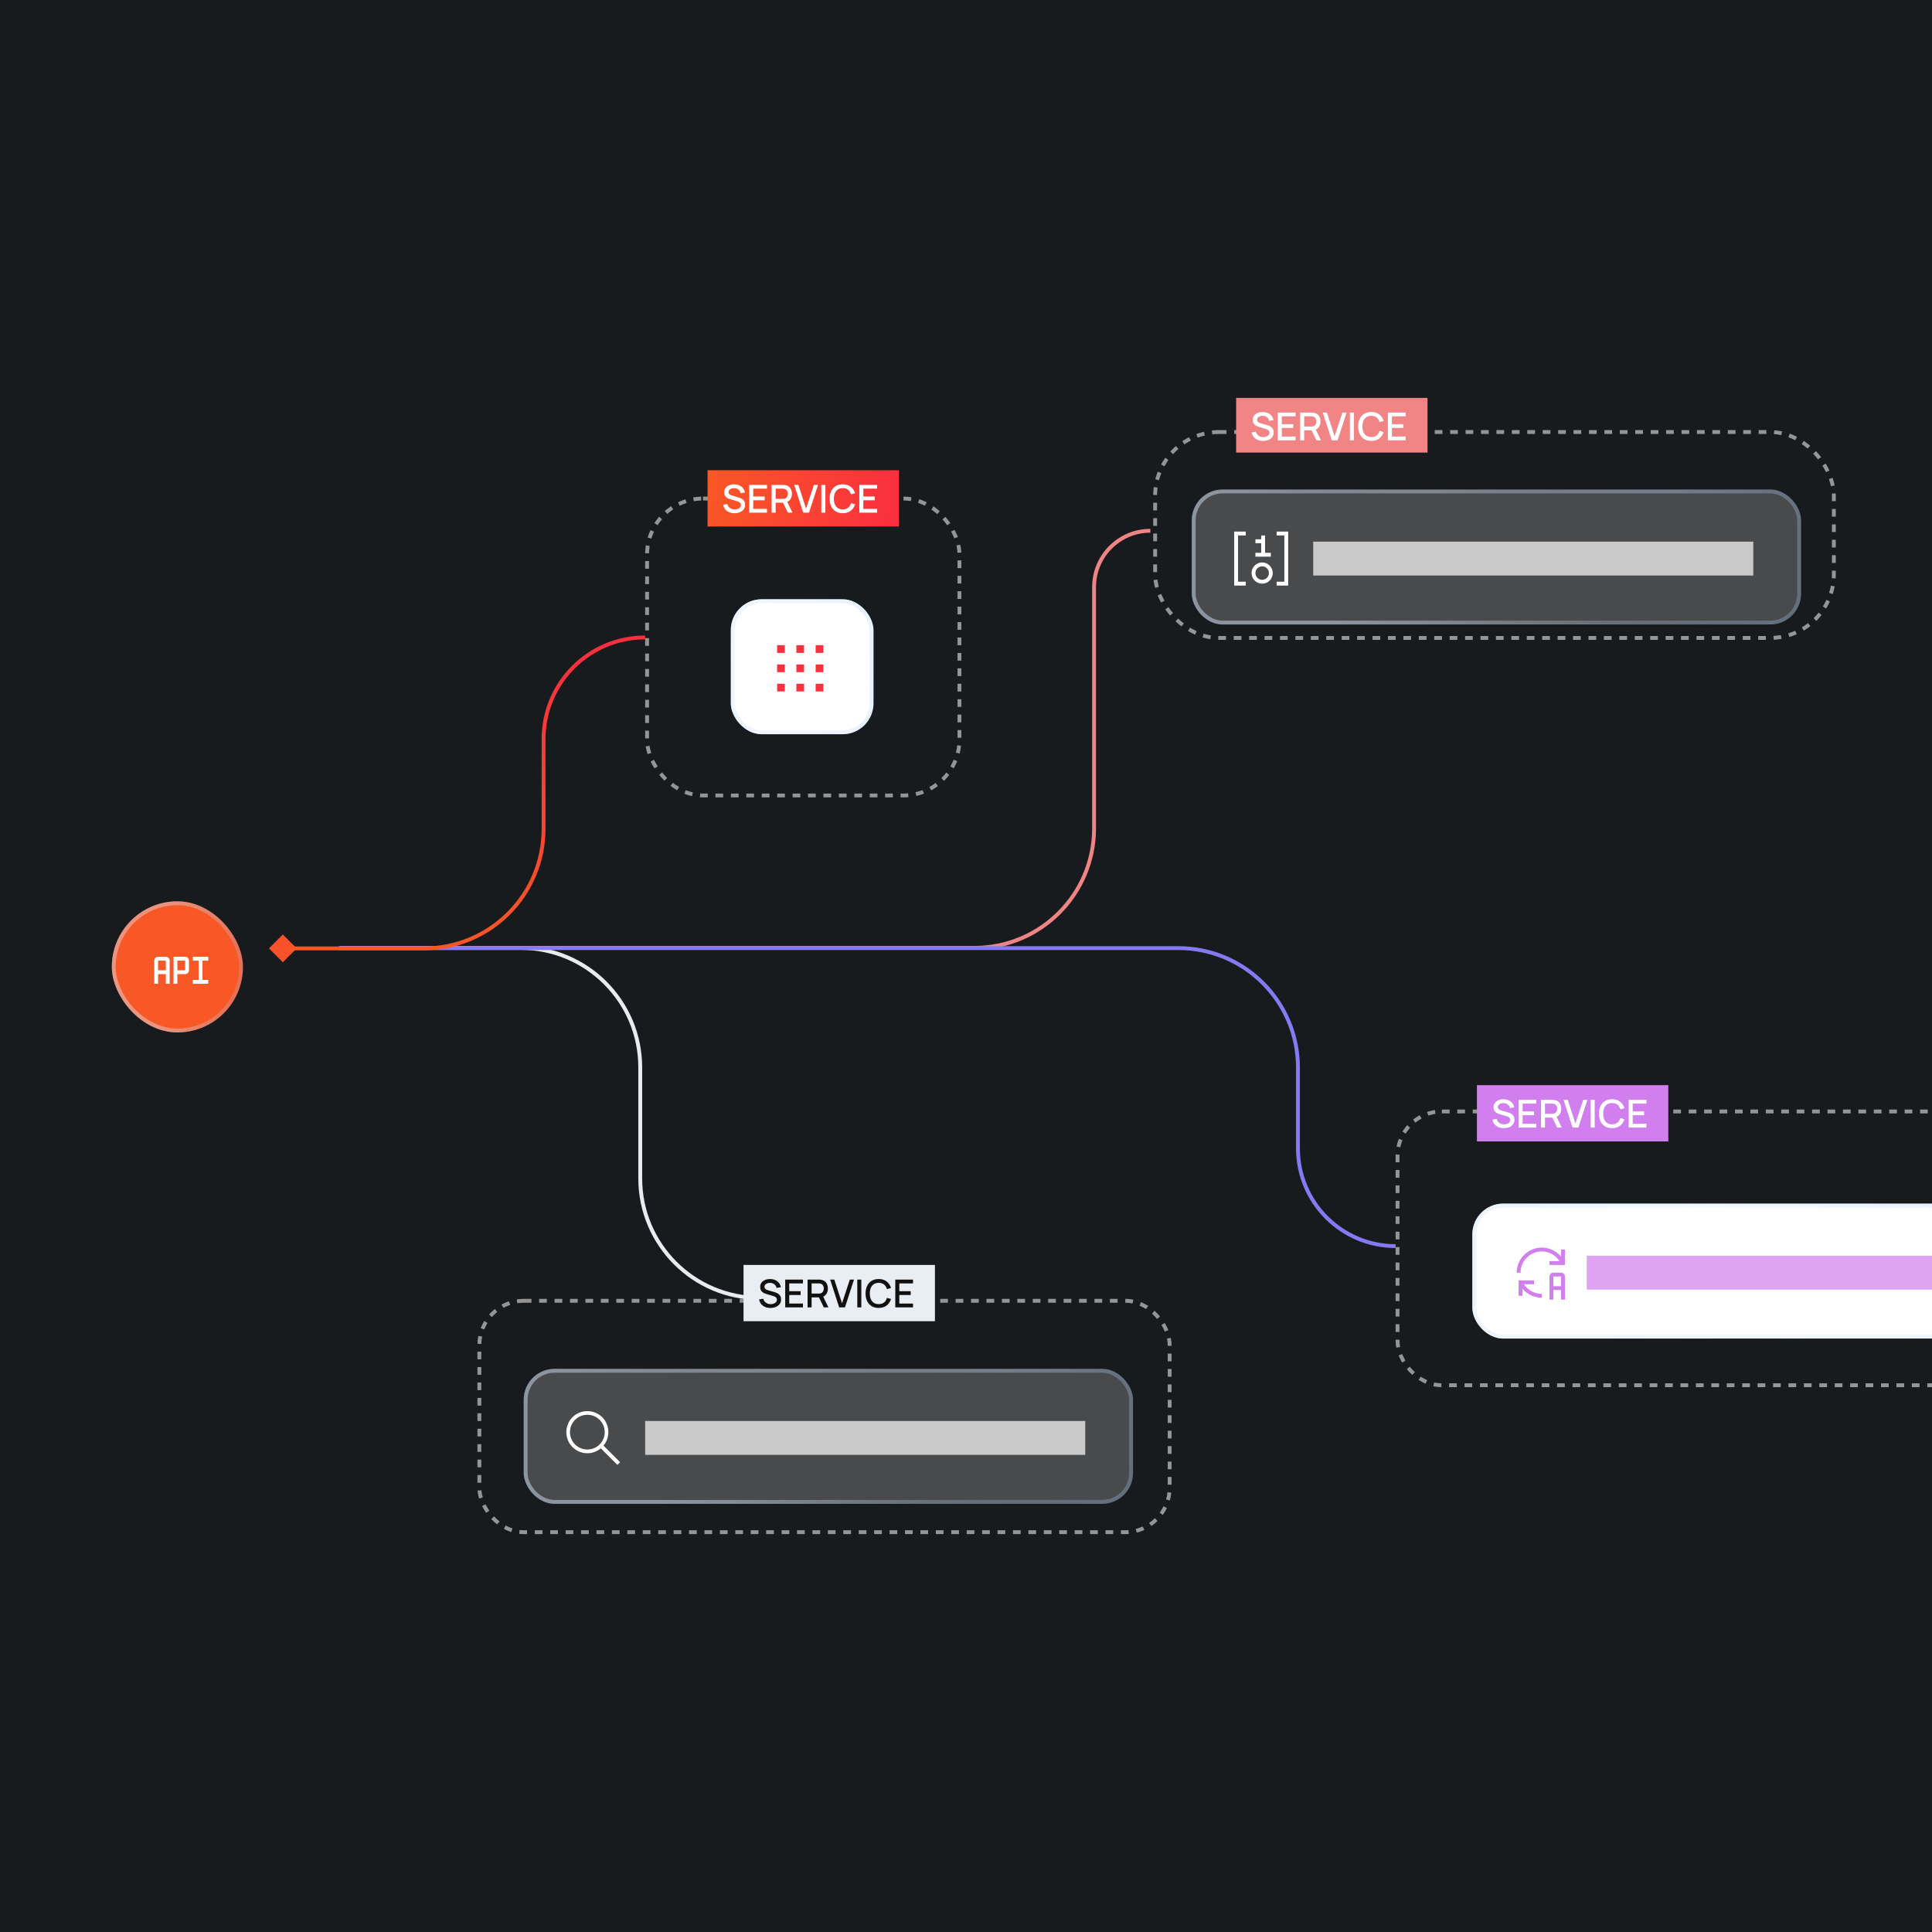 <?xml version="1.0" encoding="UTF-8"?>
<svg xmlns="http://www.w3.org/2000/svg" width="501" height="501" viewBox="0 0 501 501" fill="none">
  <g clip-path="url(#clip0_2996_53636)">
    <rect width="501" height="501" fill="#181B1D"></rect>
    <g clip-path="url(#clip1_2996_53636)">
      <g clip-path="url(#clip2_2996_53636)">
        <g filter="url(#filter0_dd_2996_53636)">
          <rect x="189.512" y="150.234" width="37" height="35" rx="8" fill="white"></rect>
          <path fill-rule="evenodd" clip-rule="evenodd" d="M211.512 172.148H213.512V174.148H211.512V172.148ZM206.512 172.148H208.512V174.148H206.512V172.148ZM201.512 172.148H203.512V174.148H201.512V172.148ZM211.512 167.148H213.512V169.148H211.512V167.148ZM206.512 167.148H208.512V169.148H206.512V167.148ZM201.512 167.148H203.512V169.148H201.512V167.148ZM211.512 162.148H213.512V164.148H211.512V162.148ZM206.512 162.148H208.512V164.148H206.512V162.148ZM201.512 162.148H203.512V164.148H201.512V162.148Z" fill="#FB313E"></path>
          <rect x="190.012" y="150.734" width="36" height="34" rx="7.5" stroke="url(#paint0_radial_2996_53636)"></rect>
          <rect x="190.012" y="150.734" width="36" height="34" rx="7.5" stroke="url(#paint1_linear_2996_53636)"></rect>
        </g>
      </g>
      <rect x="167.8" y="129.279" width="81" height="77" rx="14.5" stroke="#959595" stroke-dasharray="2 2"></rect>
      <rect x="183.483" y="121.939" width="49.633" height="14.589" fill="url(#paint2_linear_2996_53636)"></rect>
      <path d="M190.466 133.089C189.95 133.089 189.483 133.001 189.066 132.824C188.653 132.644 188.311 132.389 188.041 132.059C187.775 131.726 187.601 131.331 187.521 130.874L188.611 130.709C188.721 131.149 188.951 131.493 189.301 131.739C189.651 131.983 190.06 132.104 190.526 132.104C190.816 132.104 191.083 132.059 191.326 131.969C191.57 131.876 191.765 131.744 191.911 131.574C192.061 131.401 192.136 131.194 192.136 130.954C192.136 130.824 192.113 130.709 192.066 130.609C192.023 130.509 191.961 130.423 191.881 130.349C191.805 130.273 191.71 130.208 191.596 130.154C191.486 130.098 191.365 130.049 191.231 130.009L189.386 129.464C189.206 129.411 189.023 129.343 188.836 129.259C188.65 129.173 188.478 129.061 188.321 128.924C188.168 128.784 188.043 128.613 187.946 128.409C187.85 128.203 187.801 127.953 187.801 127.659C187.801 127.216 187.915 126.841 188.141 126.534C188.371 126.224 188.681 125.991 189.071 125.834C189.461 125.674 189.898 125.594 190.381 125.594C190.868 125.601 191.303 125.688 191.686 125.854C192.073 126.021 192.393 126.261 192.646 126.574C192.903 126.884 193.08 127.261 193.176 127.704L192.056 127.894C192.006 127.624 191.9 127.393 191.736 127.199C191.573 127.003 191.373 126.853 191.136 126.749C190.9 126.643 190.643 126.588 190.366 126.584C190.1 126.578 189.855 126.618 189.631 126.704C189.411 126.791 189.235 126.913 189.101 127.069C188.971 127.226 188.906 127.406 188.906 127.609C188.906 127.809 188.965 127.971 189.081 128.094C189.198 128.218 189.341 128.316 189.511 128.389C189.685 128.459 189.856 128.518 190.026 128.564L191.356 128.939C191.523 128.986 191.711 129.049 191.921 129.129C192.135 129.206 192.34 129.314 192.536 129.454C192.736 129.594 192.901 129.781 193.031 130.014C193.161 130.244 193.226 130.534 193.226 130.884C193.226 131.248 193.153 131.568 193.006 131.844C192.86 132.118 192.658 132.348 192.401 132.534C192.148 132.718 191.855 132.856 191.521 132.949C191.188 133.043 190.836 133.089 190.466 133.089ZM194.292 132.939V125.739H198.892V126.724H195.337V128.744H198.292V129.729H195.337V131.954H198.892V132.939H194.292ZM200.093 132.939V125.739H203.003C203.073 125.739 203.159 125.743 203.263 125.749C203.366 125.753 203.464 125.763 203.558 125.779C203.958 125.843 204.291 125.979 204.558 126.189C204.828 126.399 205.029 126.664 205.163 126.984C205.296 127.304 205.363 127.658 205.363 128.044C205.363 128.618 205.216 129.113 204.923 129.529C204.629 129.943 204.189 130.201 203.603 130.304L203.178 130.354H201.138V132.939H200.093ZM204.303 132.939L202.883 130.009L203.938 129.739L205.498 132.939H204.303ZM201.138 129.364H202.963C203.029 129.364 203.103 129.361 203.183 129.354C203.266 129.348 203.344 129.336 203.418 129.319C203.631 129.269 203.803 129.178 203.933 129.044C204.063 128.908 204.156 128.751 204.213 128.574C204.269 128.398 204.298 128.221 204.298 128.044C204.298 127.868 204.269 127.693 204.213 127.519C204.156 127.343 204.063 127.188 203.933 127.054C203.803 126.918 203.631 126.824 203.418 126.774C203.344 126.754 203.266 126.741 203.183 126.734C203.103 126.728 203.029 126.724 202.963 126.724H201.138V129.364ZM208.286 132.939L205.946 125.739H207.031L209.026 131.884L211.046 125.739H212.131L209.791 132.939H208.286ZM212.986 132.939V125.739H214.031V132.939H212.986ZM218.537 133.089C217.817 133.089 217.204 132.933 216.697 132.619C216.19 132.303 215.802 131.863 215.532 131.299C215.265 130.736 215.132 130.083 215.132 129.339C215.132 128.596 215.265 127.943 215.532 127.379C215.802 126.816 216.19 126.378 216.697 126.064C217.204 125.748 217.817 125.589 218.537 125.589C219.367 125.589 220.054 125.799 220.597 126.219C221.144 126.639 221.524 127.204 221.737 127.914L220.677 128.199C220.537 127.696 220.287 127.301 219.927 127.014C219.57 126.728 219.107 126.584 218.537 126.584C218.027 126.584 217.602 126.699 217.262 126.929C216.922 127.159 216.665 127.481 216.492 127.894C216.322 128.308 216.237 128.789 216.237 129.339C216.234 129.889 216.317 130.371 216.487 130.784C216.66 131.198 216.917 131.519 217.257 131.749C217.6 131.979 218.027 132.094 218.537 132.094C219.107 132.094 219.57 131.951 219.927 131.664C220.287 131.374 220.537 130.979 220.677 130.479L221.737 130.764C221.524 131.474 221.144 132.039 220.597 132.459C220.054 132.879 219.367 133.089 218.537 133.089ZM222.837 132.939V125.739H227.437V126.724H223.882V128.744H226.837V129.729H223.882V131.954H227.437V132.939H222.837Z" fill="white"></path>
    </g>
    <g clip-path="url(#clip3_2996_53636)">
      <g filter="url(#filter1_dd_2996_53636)">
        <rect x="309.048" y="121.779" width="158" height="35" rx="8" fill="white" fill-opacity="0.21"></rect>
        <path fill-rule="evenodd" clip-rule="evenodd" d="M328.048 138.193V133.693H327.048V134.693H325.548V135.693H327.048V138.193H325.548V139.193H329.548V138.193H328.048ZM327.298 141.693C328.264 141.693 329.048 142.477 329.048 143.443C329.048 144.41 328.264 145.193 327.298 145.193C326.331 145.193 325.548 144.41 325.548 143.443C325.548 142.477 326.331 141.693 327.298 141.693ZM327.298 140.693C325.779 140.693 324.548 141.925 324.548 143.443C324.548 144.962 325.779 146.193 327.298 146.193C328.817 146.193 330.048 144.962 330.048 143.443C330.048 141.925 328.817 140.693 327.298 140.693ZM323.048 146.693H320.048V132.693H323.048V133.693H321.048V145.693H323.048V146.693ZM334.048 146.693H331.048V145.693H333.048V133.693H331.048V132.693H334.048V146.693Z" fill="white"></path>
        <rect opacity="0.7" x="340.539" y="135.297" width="114.12" height="8.792" fill="white"></rect>
        <rect x="309.548" y="122.279" width="157" height="34" rx="7.5" stroke="url(#paint3_radial_2996_53636)"></rect>
        <rect x="309.548" y="122.279" width="157" height="34" rx="7.5" stroke="url(#paint4_linear_2996_53636)"></rect>
      </g>
    </g>
    <rect x="299.548" y="112.033" width="176" height="53.395" rx="16.5" stroke="#959595" stroke-dasharray="2 2"></rect>
    <rect x="320.548" y="103.184" width="49.633" height="14.171" fill="#F18585"></rect>
    <path d="M327.531 114.334C327.014 114.334 326.547 114.245 326.131 114.069C325.717 113.889 325.376 113.634 325.106 113.304C324.839 112.97 324.666 112.575 324.586 112.119L325.676 111.954C325.786 112.394 326.016 112.737 326.366 112.984C326.716 113.227 327.124 113.349 327.591 113.349C327.881 113.349 328.147 113.304 328.391 113.214C328.634 113.12 328.829 112.989 328.976 112.819C329.126 112.645 329.201 112.439 329.201 112.199C329.201 112.069 329.177 111.954 329.131 111.854C329.087 111.754 329.026 111.667 328.946 111.594C328.869 111.517 328.774 111.452 328.661 111.399C328.551 111.342 328.429 111.294 328.296 111.254L326.451 110.709C326.271 110.655 326.087 110.587 325.901 110.504C325.714 110.417 325.542 110.305 325.386 110.169C325.232 110.029 325.107 109.857 325.011 109.654C324.914 109.447 324.866 109.197 324.866 108.904C324.866 108.46 324.979 108.085 325.206 107.779C325.436 107.469 325.746 107.235 326.136 107.079C326.526 106.919 326.962 106.839 327.446 106.839C327.932 106.845 328.367 106.932 328.751 107.099C329.137 107.265 329.457 107.505 329.711 107.819C329.967 108.129 330.144 108.505 330.241 108.949L329.121 109.139C329.071 108.869 328.964 108.637 328.801 108.444C328.637 108.247 328.437 108.097 328.201 107.994C327.964 107.887 327.707 107.832 327.431 107.829C327.164 107.822 326.919 107.862 326.696 107.949C326.476 108.035 326.299 108.157 326.166 108.314C326.036 108.47 325.971 108.65 325.971 108.854C325.971 109.054 326.029 109.215 326.146 109.339C326.262 109.462 326.406 109.56 326.576 109.634C326.749 109.704 326.921 109.762 327.091 109.809L328.421 110.184C328.587 110.23 328.776 110.294 328.986 110.374C329.199 110.45 329.404 110.559 329.601 110.699C329.801 110.839 329.966 111.025 330.096 111.259C330.226 111.489 330.291 111.779 330.291 112.129C330.291 112.492 330.217 112.812 330.071 113.089C329.924 113.362 329.722 113.592 329.466 113.779C329.212 113.962 328.919 114.1 328.586 114.194C328.252 114.287 327.901 114.334 327.531 114.334ZM331.356 114.184V106.984H335.956V107.969H332.401V109.989H335.356V110.974H332.401V113.199H335.956V114.184H331.356ZM337.157 114.184V106.984H340.067C340.137 106.984 340.224 106.987 340.327 106.994C340.43 106.997 340.529 107.007 340.622 107.024C341.022 107.087 341.355 107.224 341.622 107.434C341.892 107.644 342.094 107.909 342.227 108.229C342.36 108.549 342.427 108.902 342.427 109.289C342.427 109.862 342.28 110.357 341.987 110.774C341.694 111.187 341.254 111.445 340.667 111.549L340.242 111.599H338.202V114.184H337.157ZM341.367 114.184L339.947 111.254L341.002 110.984L342.562 114.184H341.367ZM338.202 110.609H340.027C340.094 110.609 340.167 110.605 340.247 110.599C340.33 110.592 340.409 110.58 340.482 110.564C340.695 110.514 340.867 110.422 340.997 110.289C341.127 110.152 341.22 109.995 341.277 109.819C341.334 109.642 341.362 109.465 341.362 109.289C341.362 109.112 341.334 108.937 341.277 108.764C341.22 108.587 341.127 108.432 340.997 108.299C340.867 108.162 340.695 108.069 340.482 108.019C340.409 107.999 340.33 107.985 340.247 107.979C340.167 107.972 340.094 107.969 340.027 107.969H338.202V110.609ZM345.351 114.184L343.011 106.984H344.096L346.091 113.129L348.111 106.984H349.196L346.856 114.184H345.351ZM350.05 114.184V106.984H351.095V114.184H350.05ZM355.601 114.334C354.881 114.334 354.268 114.177 353.761 113.864C353.255 113.547 352.866 113.107 352.596 112.544C352.33 111.98 352.196 111.327 352.196 110.584C352.196 109.84 352.33 109.187 352.596 108.624C352.866 108.06 353.255 107.622 353.761 107.309C354.268 106.992 354.881 106.834 355.601 106.834C356.431 106.834 357.118 107.044 357.661 107.464C358.208 107.884 358.588 108.449 358.801 109.159L357.741 109.444C357.601 108.94 357.351 108.545 356.991 108.259C356.635 107.972 356.171 107.829 355.601 107.829C355.091 107.829 354.666 107.944 354.326 108.174C353.986 108.404 353.73 108.725 353.556 109.139C353.386 109.552 353.301 110.034 353.301 110.584C353.298 111.134 353.381 111.615 353.551 112.029C353.725 112.442 353.981 112.764 354.321 112.994C354.665 113.224 355.091 113.339 355.601 113.339C356.171 113.339 356.635 113.195 356.991 112.909C357.351 112.619 357.601 112.224 357.741 111.724L358.801 112.009C358.588 112.719 358.208 113.284 357.661 113.704C357.118 114.124 356.431 114.334 355.601 114.334ZM359.901 114.184V106.984H364.501V107.969H360.946V109.989H363.901V110.974H360.946V113.199H364.501V114.184H359.901Z" fill="white"></path>
    <path opacity="0.99" d="M106.41 245.807L135.025 245.807C152.146 245.807 166.025 259.686 166.025 276.807L166.025 305.605C166.025 322.726 179.904 336.605 197.025 336.605L208.396 336.605" stroke="#E9EEF4"></path>
    <path opacity="0.99" d="M88.236 245.791C153.61 245.791 194.388 245.791 252.696 245.791C269.817 245.791 283.713 231.912 283.713 214.791L283.713 152.23C283.713 144.169 290.248 137.635 298.308 137.635V137.635" stroke="#F18585"></path>
    <g clip-path="url(#clip4_2996_53636)">
      <g filter="url(#filter2_dd_2996_53636)">
        <rect x="135.809" y="349.803" width="158" height="35" rx="8" fill="white" fill-opacity="0.21"></rect>
        <path fill-rule="evenodd" clip-rule="evenodd" d="M160.809 374.017L156.509 369.717C158.409 367.417 158.109 363.917 155.809 362.017C153.509 360.117 150.009 360.417 148.109 362.717C146.209 365.017 146.509 368.517 148.809 370.417C150.809 372.117 153.809 372.117 155.809 370.417L160.109 374.717L160.809 374.017ZM147.809 366.217C147.809 363.717 149.809 361.717 152.309 361.717C154.809 361.717 156.809 363.717 156.809 366.217C156.809 368.717 154.809 370.717 152.309 370.717C149.809 370.717 147.809 368.717 147.809 366.217Z" fill="white"></path>
        <rect opacity="0.7" x="167.3" y="363.32" width="114.12" height="8.792" fill="white"></rect>
        <rect x="136.309" y="350.303" width="157" height="34" rx="7.5" stroke="url(#paint5_radial_2996_53636)"></rect>
        <rect x="136.309" y="350.303" width="157" height="34" rx="7.5" stroke="url(#paint6_linear_2996_53636)"></rect>
      </g>
    </g>
    <rect x="124.309" y="337.316" width="179" height="60" rx="11.5" stroke="#959595" stroke-dasharray="2 2"></rect>
    <rect x="192.809" y="328.021" width="49.633" height="14.589" fill="#E9EEF4"></rect>
    <path d="M199.791 339.171C199.275 339.171 198.808 339.083 198.391 338.906C197.978 338.726 197.636 338.471 197.366 338.141C197.1 337.808 196.926 337.413 196.846 336.956L197.936 336.791C198.046 337.231 198.276 337.575 198.626 337.821C198.976 338.065 199.385 338.186 199.851 338.186C200.141 338.186 200.408 338.141 200.651 338.051C200.895 337.958 201.09 337.826 201.236 337.656C201.386 337.483 201.461 337.276 201.461 337.036C201.461 336.906 201.438 336.791 201.391 336.691C201.348 336.591 201.286 336.505 201.206 336.431C201.13 336.355 201.035 336.29 200.921 336.236C200.811 336.18 200.69 336.131 200.556 336.091L198.711 335.546C198.531 335.493 198.348 335.425 198.161 335.341C197.975 335.255 197.803 335.143 197.646 335.006C197.493 334.866 197.368 334.695 197.271 334.491C197.175 334.285 197.126 334.035 197.126 333.741C197.126 333.298 197.24 332.923 197.466 332.616C197.696 332.306 198.006 332.073 198.396 331.916C198.786 331.756 199.223 331.676 199.706 331.676C200.193 331.683 200.628 331.77 201.011 331.936C201.398 332.103 201.718 332.343 201.971 332.656C202.228 332.966 202.405 333.343 202.501 333.786L201.381 333.976C201.331 333.706 201.225 333.475 201.061 333.281C200.898 333.085 200.698 332.935 200.461 332.831C200.225 332.725 199.968 332.67 199.691 332.666C199.425 332.66 199.18 332.7 198.956 332.786C198.736 332.873 198.56 332.995 198.426 333.151C198.296 333.308 198.231 333.488 198.231 333.691C198.231 333.891 198.29 334.053 198.406 334.176C198.523 334.3 198.666 334.398 198.836 334.471C199.01 334.541 199.181 334.6 199.351 334.646L200.681 335.021C200.848 335.068 201.036 335.131 201.246 335.211C201.46 335.288 201.665 335.396 201.861 335.536C202.061 335.676 202.226 335.863 202.356 336.096C202.486 336.326 202.551 336.616 202.551 336.966C202.551 337.33 202.478 337.65 202.331 337.926C202.185 338.2 201.983 338.43 201.726 338.616C201.473 338.8 201.18 338.938 200.846 339.031C200.513 339.125 200.161 339.171 199.791 339.171ZM203.617 339.021V331.821H208.217V332.806H204.662V334.826H207.617V335.811H204.662V338.036H208.217V339.021H203.617ZM209.418 339.021V331.821H212.328C212.398 331.821 212.484 331.825 212.588 331.831C212.691 331.835 212.789 331.845 212.883 331.861C213.283 331.925 213.616 332.061 213.883 332.271C214.153 332.481 214.354 332.746 214.488 333.066C214.621 333.386 214.688 333.74 214.688 334.126C214.688 334.7 214.541 335.195 214.248 335.611C213.954 336.025 213.514 336.283 212.928 336.386L212.503 336.436H210.463V339.021H209.418ZM213.628 339.021L212.208 336.091L213.263 335.821L214.823 339.021H213.628ZM210.463 335.446H212.288C212.354 335.446 212.428 335.443 212.508 335.436C212.591 335.43 212.669 335.418 212.743 335.401C212.956 335.351 213.128 335.26 213.258 335.126C213.388 334.99 213.481 334.833 213.538 334.656C213.594 334.48 213.623 334.303 213.623 334.126C213.623 333.95 213.594 333.775 213.538 333.601C213.481 333.425 213.388 333.27 213.258 333.136C213.128 333 212.956 332.906 212.743 332.856C212.669 332.836 212.591 332.823 212.508 332.816C212.428 332.81 212.354 332.806 212.288 332.806H210.463V335.446ZM217.612 339.021L215.272 331.821H216.357L218.352 337.966L220.372 331.821H221.457L219.117 339.021H217.612ZM222.311 339.021V331.821H223.356V339.021H222.311ZM227.862 339.171C227.142 339.171 226.529 339.015 226.022 338.701C225.516 338.385 225.127 337.945 224.857 337.381C224.591 336.818 224.457 336.165 224.457 335.421C224.457 334.678 224.591 334.025 224.857 333.461C225.127 332.898 225.516 332.46 226.022 332.146C226.529 331.83 227.142 331.671 227.862 331.671C228.692 331.671 229.379 331.881 229.922 332.301C230.469 332.721 230.849 333.286 231.062 333.996L230.002 334.281C229.862 333.778 229.612 333.383 229.252 333.096C228.896 332.81 228.432 332.666 227.862 332.666C227.352 332.666 226.927 332.781 226.587 333.011C226.247 333.241 225.991 333.563 225.817 333.976C225.647 334.39 225.562 334.871 225.562 335.421C225.559 335.971 225.642 336.453 225.812 336.866C225.986 337.28 226.242 337.601 226.582 337.831C226.926 338.061 227.352 338.176 227.862 338.176C228.432 338.176 228.896 338.033 229.252 337.746C229.612 337.456 229.862 337.061 230.002 336.561L231.062 336.846C230.849 337.556 230.469 338.121 229.922 338.541C229.379 338.961 228.692 339.171 227.862 339.171ZM232.162 339.021V331.821H236.762V332.806H233.207V334.826H236.162V335.811H233.207V338.036H236.762V339.021H232.162Z" fill="#111111"></path>
    <path opacity="0.99" d="M87.791 245.86L305.584 245.86C322.705 245.86 336.584 259.739 336.584 276.86L336.584 297.815C336.584 311.8 347.921 323.137 361.906 323.137V323.137" stroke="#857BF5"></path>
    <rect x="73.343" y="242.328" width="5.096" height="5.096" transform="rotate(45 73.343 242.328)" fill="#F9522A"></rect>
    <path opacity="0.99" d="M74.285 245.932L109.957 245.932C127.078 245.932 140.957 232.052 140.957 214.932L140.957 205.615L140.957 191.641C140.957 177.093 152.751 165.298 167.3 165.298V165.298" stroke="url(#paint7_linear_2996_53636)"></path>
    <g clip-path="url(#clip5_2996_53636)">
      <g filter="url(#filter3_dd_2996_53636)">
        <rect x="381.805" y="306.951" width="158" height="35" rx="8" fill="white"></rect>
        <path d="M404.805 324.865H402.805C402.54 324.865 402.285 324.971 402.098 325.158C401.91 325.346 401.805 325.6 401.805 325.865V331.865H402.805V329.365H404.805V331.865H405.805V325.865C405.804 325.6 405.699 325.346 405.512 325.158C405.324 324.971 405.07 324.865 404.805 324.865ZM402.805 328.365V325.865H404.805V328.365H402.805Z" fill="#D17EEE"></path>
        <path d="M399.805 330.365C398.889 330.366 397.988 330.137 397.183 329.7C396.379 329.264 395.696 328.633 395.197 327.865H397.805V326.865H393.805V330.865H394.805V329.023C395.416 329.756 396.18 330.345 397.044 330.75C397.908 331.155 398.851 331.365 399.805 331.365V330.365Z" fill="#D17EEE"></path>
        <path d="M401.805 321.865H404.412C403.766 320.871 402.816 320.113 401.703 319.704C400.59 319.294 399.375 319.255 398.239 319.592C397.102 319.93 396.105 320.625 395.396 321.576C394.687 322.526 394.304 323.68 394.305 324.865H393.305C393.305 323.529 393.717 322.225 394.485 321.131C395.253 320.038 396.34 319.207 397.596 318.753C398.853 318.298 400.219 318.242 401.509 318.592C402.799 318.942 403.95 319.681 404.805 320.708V318.865H405.805V322.865H401.805V321.865Z" fill="#D17EEE"></path>
        <rect opacity="0.7" x="411.469" y="320.469" width="125.611" height="8.792" fill="#D17EEE"></rect>
        <rect x="382.305" y="307.451" width="157" height="34" rx="7.5" stroke="url(#paint8_radial_2996_53636)"></rect>
        <rect x="382.305" y="307.451" width="157" height="34" rx="7.5" stroke="url(#paint9_linear_2996_53636)"></rect>
      </g>
    </g>
    <rect x="362.405" y="288.217" width="199" height="71" rx="11.5" stroke="#959595" stroke-dasharray="2 2"></rect>
    <rect x="382.988" y="281.398" width="49.633" height="14.589" fill="#D17EEE"></rect>
    <path d="M389.971 292.548C389.454 292.548 388.988 292.46 388.571 292.283C388.158 292.103 387.816 291.848 387.546 291.518C387.279 291.185 387.106 290.79 387.026 290.333L388.116 290.168C388.226 290.608 388.456 290.952 388.806 291.198C389.156 291.442 389.564 291.563 390.031 291.563C390.321 291.563 390.588 291.518 390.831 291.428C391.074 291.335 391.269 291.203 391.416 291.033C391.566 290.86 391.641 290.653 391.641 290.413C391.641 290.283 391.618 290.168 391.571 290.068C391.528 289.968 391.466 289.882 391.386 289.808C391.309 289.732 391.214 289.667 391.101 289.613C390.991 289.557 390.869 289.508 390.736 289.468L388.891 288.923C388.711 288.87 388.528 288.802 388.341 288.718C388.154 288.632 387.983 288.52 387.826 288.383C387.673 288.243 387.548 288.072 387.451 287.868C387.354 287.662 387.306 287.412 387.306 287.118C387.306 286.675 387.419 286.3 387.646 285.993C387.876 285.683 388.186 285.45 388.576 285.293C388.966 285.133 389.403 285.053 389.886 285.053C390.373 285.06 390.808 285.147 391.191 285.313C391.578 285.48 391.898 285.72 392.151 286.033C392.408 286.343 392.584 286.72 392.681 287.163L391.561 287.353C391.511 287.083 391.404 286.852 391.241 286.658C391.078 286.462 390.878 286.312 390.641 286.208C390.404 286.102 390.148 286.047 389.871 286.043C389.604 286.037 389.359 286.077 389.136 286.163C388.916 286.25 388.739 286.372 388.606 286.528C388.476 286.685 388.411 286.865 388.411 287.068C388.411 287.268 388.469 287.43 388.586 287.553C388.703 287.677 388.846 287.775 389.016 287.848C389.189 287.918 389.361 287.977 389.531 288.023L390.861 288.398C391.028 288.445 391.216 288.508 391.426 288.588C391.639 288.665 391.844 288.773 392.041 288.913C392.241 289.053 392.406 289.24 392.536 289.473C392.666 289.703 392.731 289.993 392.731 290.343C392.731 290.707 392.658 291.027 392.511 291.303C392.364 291.577 392.163 291.807 391.906 291.993C391.653 292.177 391.359 292.315 391.026 292.408C390.693 292.502 390.341 292.548 389.971 292.548ZM393.797 292.398V285.198H398.397V286.183H394.842V288.203H397.797V289.188H394.842V291.413H398.397V292.398H393.797ZM399.597 292.398V285.198H402.507C402.577 285.198 402.664 285.202 402.767 285.208C402.871 285.212 402.969 285.222 403.062 285.238C403.462 285.302 403.796 285.438 404.062 285.648C404.332 285.858 404.534 286.123 404.667 286.443C404.801 286.763 404.867 287.117 404.867 287.503C404.867 288.077 404.721 288.572 404.427 288.988C404.134 289.402 403.694 289.66 403.107 289.763L402.682 289.813H400.642V292.398H399.597ZM403.807 292.398L402.387 289.468L403.442 289.198L405.002 292.398H403.807ZM400.642 288.823H402.467C402.534 288.823 402.607 288.82 402.687 288.813C402.771 288.807 402.849 288.795 402.922 288.778C403.136 288.728 403.307 288.637 403.437 288.503C403.567 288.367 403.661 288.21 403.717 288.033C403.774 287.857 403.802 287.68 403.802 287.503C403.802 287.327 403.774 287.152 403.717 286.978C403.661 286.802 403.567 286.647 403.437 286.513C403.307 286.377 403.136 286.283 402.922 286.233C402.849 286.213 402.771 286.2 402.687 286.193C402.607 286.187 402.534 286.183 402.467 286.183H400.642V288.823ZM407.791 292.398L405.451 285.198H406.536L408.531 291.343L410.551 285.198H411.636L409.296 292.398H407.791ZM412.49 292.398V285.198H413.535V292.398H412.49ZM418.042 292.548C417.322 292.548 416.709 292.392 416.202 292.078C415.695 291.762 415.307 291.322 415.037 290.758C414.77 290.195 414.637 289.542 414.637 288.798C414.637 288.055 414.77 287.402 415.037 286.838C415.307 286.275 415.695 285.837 416.202 285.523C416.709 285.207 417.322 285.048 418.042 285.048C418.872 285.048 419.559 285.258 420.102 285.678C420.649 286.098 421.029 286.663 421.242 287.373L420.182 287.658C420.042 287.155 419.792 286.76 419.432 286.473C419.075 286.187 418.612 286.043 418.042 286.043C417.532 286.043 417.107 286.158 416.767 286.388C416.427 286.618 416.17 286.94 415.997 287.353C415.827 287.767 415.742 288.248 415.742 288.798C415.739 289.348 415.822 289.83 415.992 290.243C416.165 290.657 416.422 290.978 416.762 291.208C417.105 291.438 417.532 291.553 418.042 291.553C418.612 291.553 419.075 291.41 419.432 291.123C419.792 290.833 420.042 290.438 420.182 289.938L421.242 290.223C421.029 290.933 420.649 291.498 420.102 291.918C419.559 292.338 418.872 292.548 418.042 292.548ZM422.342 292.398V285.198H426.942V286.183H423.387V288.203H426.342V289.188H423.387V291.413H426.942V292.398H422.342Z" fill="white"></path>
    <g filter="url(#filter4_dd_2996_53636)">
      <rect x="29" y="228.568" width="34" height="34" rx="17" fill="#F85825"></rect>
      <path fill-rule="evenodd" clip-rule="evenodd" d="M43 242.943H41C40.448 242.943 40 243.391 40 243.943V249.943H41V247.443H43V249.943H44V243.943C44 243.391 43.552 242.943 43 242.943ZM41 246.443V243.943H43V246.443H41ZM50 243.943H51.5V248.943H50V249.943H54V248.943H52.5V243.943H54V242.943H50V243.943ZM46 249.943H45V242.943H48C48.552 242.943 49 243.391 49 243.943V246.443C49 246.996 48.552 247.443 48 247.443H46V249.943ZM46 246.443H48V243.943H46V246.443Z" fill="white"></path>
      <rect x="29.5" y="229.068" width="33" height="33" rx="16.5" stroke="url(#paint10_radial_2996_53636)"></rect>
      <rect x="29.5" y="229.068" width="33" height="33" rx="16.5" stroke="url(#paint11_linear_2996_53636)"></rect>
    </g>
  </g>
  <defs>
    <filter id="filter0_dd_2996_53636" x="137.892" y="99.696" width="140.24" height="138.24" filterUnits="userSpaceOnUse" color-interpolation-filters="sRGB">
      <feFlood flood-opacity="0" result="BackgroundImageFix"></feFlood>
      <feColorMatrix in="SourceAlpha" type="matrix" values="0 0 0 0 0 0 0 0 0 0 0 0 0 0 0 0 0 0 127 0" result="hardAlpha"></feColorMatrix>
      <feOffset dy="1.081"></feOffset>
      <feGaussianBlur stdDeviation="25.81"></feGaussianBlur>
      <feColorMatrix type="matrix" values="0 0 0 0 0.046 0 0 0 0 0.046 0 0 0 0 0.046 0 0 0 0.1 0"></feColorMatrix>
      <feBlend mode="normal" in2="BackgroundImageFix" result="effect1_dropShadow_2996_53636"></feBlend>
      <feColorMatrix in="SourceAlpha" type="matrix" values="0 0 0 0 0 0 0 0 0 0 0 0 0 0 0 0 0 0 127 0" result="hardAlpha"></feColorMatrix>
      <feOffset dy="4.08"></feOffset>
      <feGaussianBlur stdDeviation="7"></feGaussianBlur>
      <feColorMatrix type="matrix" values="0 0 0 0 0.046 0 0 0 0 0.046 0 0 0 0 0.046 0 0 0 0.11 0"></feColorMatrix>
      <feBlend mode="normal" in2="effect1_dropShadow_2996_53636" result="effect2_dropShadow_2996_53636"></feBlend>
      <feBlend mode="normal" in="SourceGraphic" in2="effect2_dropShadow_2996_53636" result="shape"></feBlend>
    </filter>
    <filter id="filter1_dd_2996_53636" x="257.428" y="71.241" width="261.24" height="138.24" filterUnits="userSpaceOnUse" color-interpolation-filters="sRGB">
      <feFlood flood-opacity="0" result="BackgroundImageFix"></feFlood>
      <feColorMatrix in="SourceAlpha" type="matrix" values="0 0 0 0 0 0 0 0 0 0 0 0 0 0 0 0 0 0 127 0" result="hardAlpha"></feColorMatrix>
      <feOffset dy="1.081"></feOffset>
      <feGaussianBlur stdDeviation="25.81"></feGaussianBlur>
      <feColorMatrix type="matrix" values="0 0 0 0 0.046 0 0 0 0 0.046 0 0 0 0 0.046 0 0 0 0.1 0"></feColorMatrix>
      <feBlend mode="normal" in2="BackgroundImageFix" result="effect1_dropShadow_2996_53636"></feBlend>
      <feColorMatrix in="SourceAlpha" type="matrix" values="0 0 0 0 0 0 0 0 0 0 0 0 0 0 0 0 0 0 127 0" result="hardAlpha"></feColorMatrix>
      <feOffset dy="4.08"></feOffset>
      <feGaussianBlur stdDeviation="7"></feGaussianBlur>
      <feColorMatrix type="matrix" values="0 0 0 0 0.046 0 0 0 0 0.046 0 0 0 0 0.046 0 0 0 0.11 0"></feColorMatrix>
      <feBlend mode="normal" in2="effect1_dropShadow_2996_53636" result="effect2_dropShadow_2996_53636"></feBlend>
      <feBlend mode="normal" in="SourceGraphic" in2="effect2_dropShadow_2996_53636" result="shape"></feBlend>
    </filter>
    <filter id="filter2_dd_2996_53636" x="84.189" y="299.264" width="261.24" height="138.24" filterUnits="userSpaceOnUse" color-interpolation-filters="sRGB">
      <feFlood flood-opacity="0" result="BackgroundImageFix"></feFlood>
      <feColorMatrix in="SourceAlpha" type="matrix" values="0 0 0 0 0 0 0 0 0 0 0 0 0 0 0 0 0 0 127 0" result="hardAlpha"></feColorMatrix>
      <feOffset dy="1.081"></feOffset>
      <feGaussianBlur stdDeviation="25.81"></feGaussianBlur>
      <feColorMatrix type="matrix" values="0 0 0 0 0.046 0 0 0 0 0.046 0 0 0 0 0.046 0 0 0 0.1 0"></feColorMatrix>
      <feBlend mode="normal" in2="BackgroundImageFix" result="effect1_dropShadow_2996_53636"></feBlend>
      <feColorMatrix in="SourceAlpha" type="matrix" values="0 0 0 0 0 0 0 0 0 0 0 0 0 0 0 0 0 0 127 0" result="hardAlpha"></feColorMatrix>
      <feOffset dy="4.08"></feOffset>
      <feGaussianBlur stdDeviation="7"></feGaussianBlur>
      <feColorMatrix type="matrix" values="0 0 0 0 0.046 0 0 0 0 0.046 0 0 0 0 0.046 0 0 0 0.11 0"></feColorMatrix>
      <feBlend mode="normal" in2="effect1_dropShadow_2996_53636" result="effect2_dropShadow_2996_53636"></feBlend>
      <feBlend mode="normal" in="SourceGraphic" in2="effect2_dropShadow_2996_53636" result="shape"></feBlend>
    </filter>
    <filter id="filter3_dd_2996_53636" x="330.185" y="256.413" width="261.24" height="138.24" filterUnits="userSpaceOnUse" color-interpolation-filters="sRGB">
      <feFlood flood-opacity="0" result="BackgroundImageFix"></feFlood>
      <feColorMatrix in="SourceAlpha" type="matrix" values="0 0 0 0 0 0 0 0 0 0 0 0 0 0 0 0 0 0 127 0" result="hardAlpha"></feColorMatrix>
      <feOffset dy="1.081"></feOffset>
      <feGaussianBlur stdDeviation="25.81"></feGaussianBlur>
      <feColorMatrix type="matrix" values="0 0 0 0 0.046 0 0 0 0 0.046 0 0 0 0 0.046 0 0 0 0.1 0"></feColorMatrix>
      <feBlend mode="normal" in2="BackgroundImageFix" result="effect1_dropShadow_2996_53636"></feBlend>
      <feColorMatrix in="SourceAlpha" type="matrix" values="0 0 0 0 0 0 0 0 0 0 0 0 0 0 0 0 0 0 127 0" result="hardAlpha"></feColorMatrix>
      <feOffset dy="4.08"></feOffset>
      <feGaussianBlur stdDeviation="7"></feGaussianBlur>
      <feColorMatrix type="matrix" values="0 0 0 0 0.046 0 0 0 0 0.046 0 0 0 0 0.046 0 0 0 0.11 0"></feColorMatrix>
      <feBlend mode="normal" in2="effect1_dropShadow_2996_53636" result="effect2_dropShadow_2996_53636"></feBlend>
      <feBlend mode="normal" in="SourceGraphic" in2="effect2_dropShadow_2996_53636" result="shape"></feBlend>
    </filter>
    <filter id="filter4_dd_2996_53636" x="-22.62" y="178.03" width="137.24" height="137.24" filterUnits="userSpaceOnUse" color-interpolation-filters="sRGB">
      <feFlood flood-opacity="0" result="BackgroundImageFix"></feFlood>
      <feColorMatrix in="SourceAlpha" type="matrix" values="0 0 0 0 0 0 0 0 0 0 0 0 0 0 0 0 0 0 127 0" result="hardAlpha"></feColorMatrix>
      <feOffset dy="1.081"></feOffset>
      <feGaussianBlur stdDeviation="25.81"></feGaussianBlur>
      <feColorMatrix type="matrix" values="0 0 0 0 0.046 0 0 0 0 0.046 0 0 0 0 0.046 0 0 0 0.1 0"></feColorMatrix>
      <feBlend mode="normal" in2="BackgroundImageFix" result="effect1_dropShadow_2996_53636"></feBlend>
      <feColorMatrix in="SourceAlpha" type="matrix" values="0 0 0 0 0 0 0 0 0 0 0 0 0 0 0 0 0 0 127 0" result="hardAlpha"></feColorMatrix>
      <feOffset dy="4.08"></feOffset>
      <feGaussianBlur stdDeviation="7"></feGaussianBlur>
      <feColorMatrix type="matrix" values="0 0 0 0 0.046 0 0 0 0 0.046 0 0 0 0 0.046 0 0 0 0.11 0"></feColorMatrix>
      <feBlend mode="normal" in2="effect1_dropShadow_2996_53636" result="effect2_dropShadow_2996_53636"></feBlend>
      <feBlend mode="normal" in="SourceGraphic" in2="effect2_dropShadow_2996_53636" result="shape"></feBlend>
    </filter>
    <radialGradient id="paint0_radial_2996_53636" cx="0" cy="0" r="1" gradientUnits="userSpaceOnUse" gradientTransform="translate(208.012 167.734) rotate(50.543) scale(38.939 30.847)">
      <stop stop-color="#499DFF" stop-opacity="0"></stop>
      <stop offset="0.693" stop-color="#A2C7FF" stop-opacity="0.26"></stop>
    </radialGradient>
    <linearGradient id="paint1_linear_2996_53636" x1="204.353" y1="153.704" x2="230.072" y2="155.054" gradientUnits="userSpaceOnUse">
      <stop stop-color="white" stop-opacity="0.28"></stop>
      <stop offset="1" stop-color="white" stop-opacity="0"></stop>
    </linearGradient>
    <linearGradient id="paint2_linear_2996_53636" x1="183.483" y1="121.939" x2="289.373" y2="134.129" gradientUnits="userSpaceOnUse">
      <stop stop-color="#F85825"></stop>
      <stop offset="1" stop-color="#FF005C"></stop>
    </linearGradient>
    <radialGradient id="paint3_radial_2996_53636" cx="0" cy="0" r="1" gradientUnits="userSpaceOnUse" gradientTransform="translate(388.048 139.279) rotate(15.882) scale(109.865 46.687)">
      <stop stop-color="#499DFF" stop-opacity="0"></stop>
      <stop offset="0.693" stop-color="#A2C7FF" stop-opacity="0.26"></stop>
    </radialGradient>
    <linearGradient id="paint4_linear_2996_53636" x1="372.425" y1="125.249" x2="477.286" y2="148.749" gradientUnits="userSpaceOnUse">
      <stop stop-color="white" stop-opacity="0.28"></stop>
      <stop offset="1" stop-color="white" stop-opacity="0"></stop>
    </linearGradient>
    <radialGradient id="paint5_radial_2996_53636" cx="0" cy="0" r="1" gradientUnits="userSpaceOnUse" gradientTransform="translate(214.809 367.303) rotate(15.882) scale(109.865 46.687)">
      <stop stop-color="#499DFF" stop-opacity="0"></stop>
      <stop offset="0.693" stop-color="#A2C7FF" stop-opacity="0.26"></stop>
    </radialGradient>
    <linearGradient id="paint6_linear_2996_53636" x1="199.185" y1="353.272" x2="304.047" y2="376.772" gradientUnits="userSpaceOnUse">
      <stop stop-color="white" stop-opacity="0.28"></stop>
      <stop offset="1" stop-color="white" stop-opacity="0"></stop>
    </linearGradient>
    <linearGradient id="paint7_linear_2996_53636" x1="74.285" y1="245.932" x2="79.394" y2="71.773" gradientUnits="userSpaceOnUse">
      <stop stop-color="#F85825"></stop>
      <stop offset="1" stop-color="#FF005C"></stop>
    </linearGradient>
    <radialGradient id="paint8_radial_2996_53636" cx="0" cy="0" r="1" gradientUnits="userSpaceOnUse" gradientTransform="translate(460.805 324.451) rotate(15.882) scale(109.865 46.687)">
      <stop stop-color="#499DFF" stop-opacity="0"></stop>
      <stop offset="0.693" stop-color="#A2C7FF" stop-opacity="0.26"></stop>
    </radialGradient>
    <linearGradient id="paint9_linear_2996_53636" x1="445.182" y1="310.421" x2="550.043" y2="333.921" gradientUnits="userSpaceOnUse">
      <stop stop-color="white" stop-opacity="0.28"></stop>
      <stop offset="1" stop-color="white" stop-opacity="0"></stop>
    </linearGradient>
    <radialGradient id="paint10_radial_2996_53636" cx="0" cy="0" r="1" gradientUnits="userSpaceOnUse" gradientTransform="translate(46 245.568) rotate(52.096) scale(37.014 28.968)">
      <stop stop-color="#499DFF" stop-opacity="0"></stop>
      <stop offset="0.693" stop-color="#A2C7FF" stop-opacity="0.26"></stop>
    </radialGradient>
    <linearGradient id="paint11_linear_2996_53636" x1="42.638" y1="231.939" x2="66.278" y2="233.112" gradientUnits="userSpaceOnUse">
      <stop stop-color="white" stop-opacity="0.28"></stop>
      <stop offset="1" stop-color="white" stop-opacity="0"></stop>
    </linearGradient>
    <clipPath id="clip0_2996_53636">
      <rect width="501" height="501" fill="white"></rect>
    </clipPath>
    <clipPath id="clip1_2996_53636">
      <rect width="82" height="87" fill="white" transform="translate(167.3 121.779)"></rect>
    </clipPath>
    <clipPath id="clip2_2996_53636">
      <rect x="167.3" y="128.779" width="82" height="78" rx="15" fill="white"></rect>
    </clipPath>
    <clipPath id="clip3_2996_53636">
      <rect x="299.048" y="111.533" width="177" height="54.395" rx="17" fill="white"></rect>
    </clipPath>
    <clipPath id="clip4_2996_53636">
      <rect x="123.809" y="336.816" width="180" height="61" rx="12" fill="white"></rect>
    </clipPath>
    <clipPath id="clip5_2996_53636">
      <rect x="361.905" y="287.717" width="200" height="72" rx="12" fill="white"></rect>
    </clipPath>
  </defs>
</svg>
